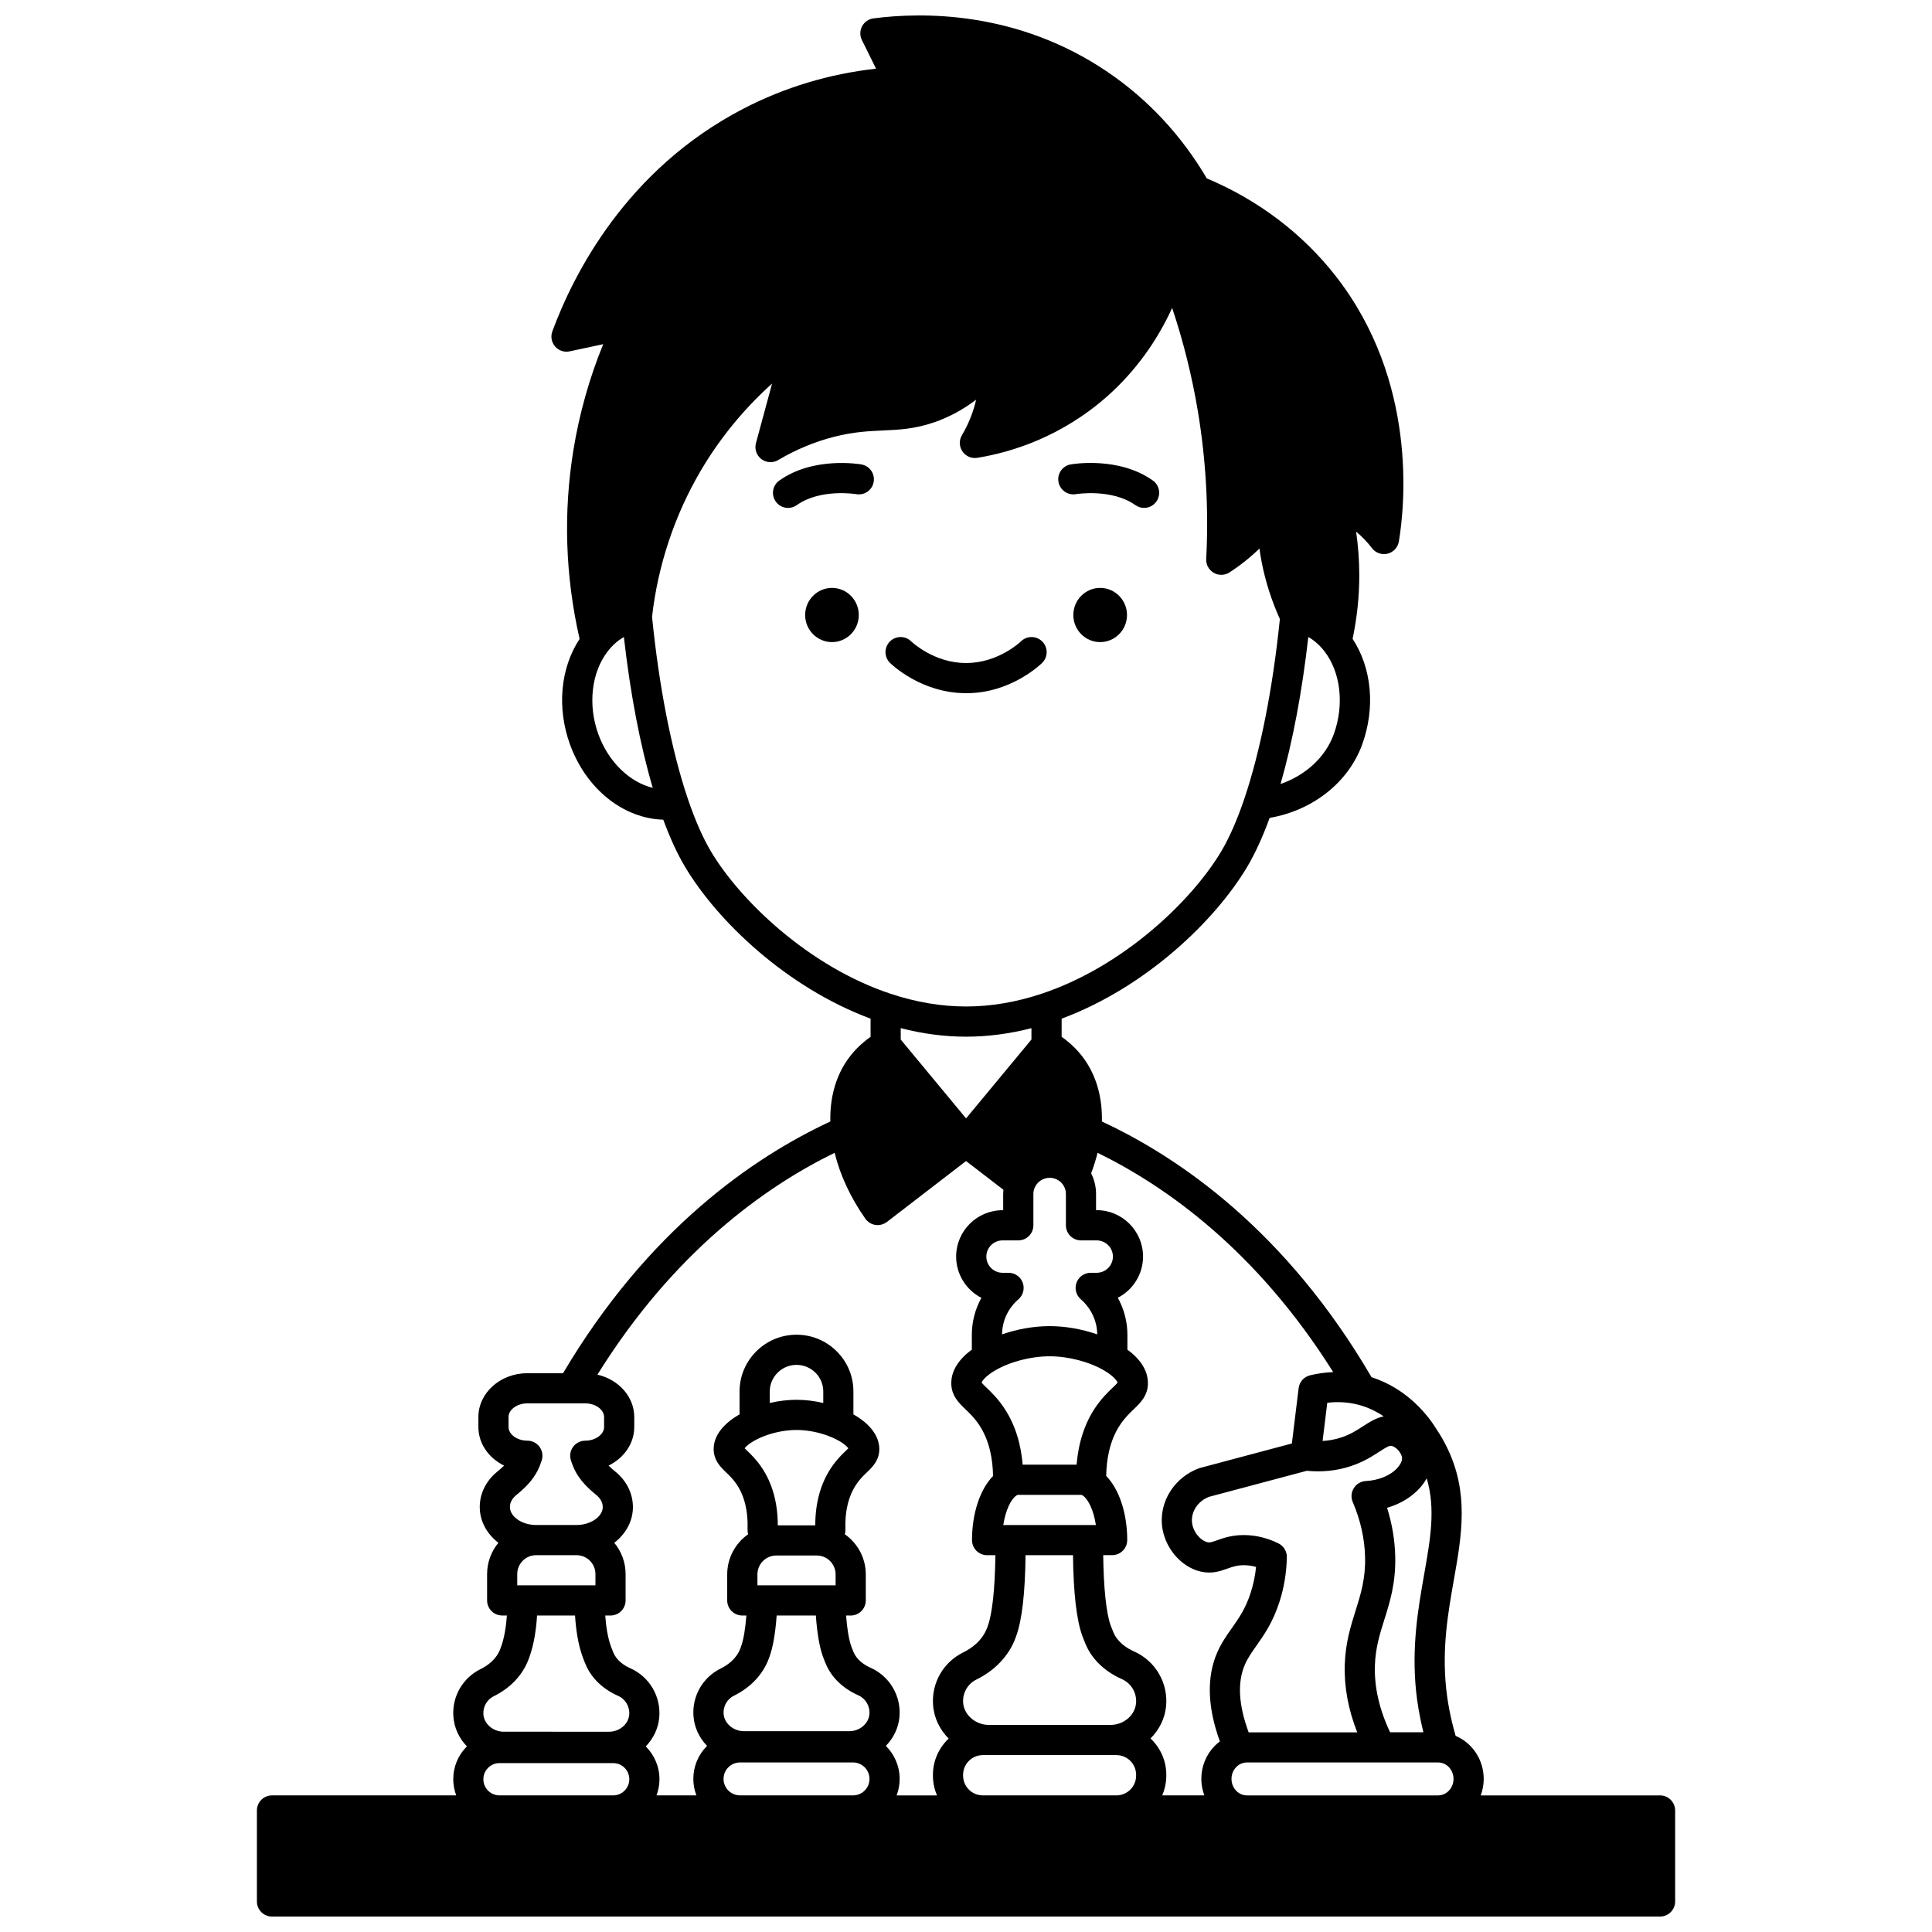 <?xml version="1.0" encoding="UTF-8"?>
<!-- Uploaded to: ICON Repo, www.svgrepo.com, Generator: ICON Repo Mixer Tools -->
<svg width="800px" height="800px" version="1.1" viewBox="144 144 512 512" xmlns="http://www.w3.org/2000/svg">
 <defs>
  <clipPath id="a">
   <path d="m212 148.09h376v503.81h-376z"/>
  </clipPath>
 </defs>
 <path d="m435.55 299.8c-3.918 0-7.106 3.219-7.106 7.188 0 3.957 3.188 7.176 7.106 7.176 3.93 0 7.117-3.219 7.117-7.176 0-3.969-3.188-7.188-7.117-7.188z"/>
 <path d="m364.48 299.8c-3.918 0-7.106 3.219-7.106 7.188 0 3.957 3.188 7.176 7.106 7.176 3.93 0 7.106-3.219 7.106-7.176 0-3.969-3.18-7.188-7.106-7.188z"/>
 <path d="m429.14 274.95c0.094-0.016 9.52-1.523 15.738 2.906 0.703 0.5 1.516 0.742 2.316 0.742 1.25 0 2.481-0.582 3.258-1.68 1.281-1.797 0.863-4.297-0.938-5.578-9.016-6.426-21.25-4.359-21.766-4.269-2.176 0.383-3.625 2.457-3.242 4.633 0.387 2.18 2.465 3.625 4.633 3.246z"/>
 <path d="m372.29 267.08c-0.516-0.09-12.738-2.156-21.766 4.269-1.801 1.281-2.219 3.777-0.938 5.574 0.781 1.098 2.012 1.68 3.262 1.68 0.801 0 1.613-0.238 2.316-0.742 6.25-4.445 15.602-2.93 15.75-2.906 2.168 0.387 4.238-1.07 4.621-3.242 0.379-2.176-1.07-4.246-3.246-4.633z"/>
 <g clip-path="url(#a)">
  <path d="m583.93 619.8h-47.523c0.504-1.359 0.793-2.828 0.793-4.367 0-5.098-3.027-9.547-7.441-11.406-1.535-5.324-2.219-9.73-2.516-12.602-1.109-10.836 0.492-19.941 2.047-28.746 2.098-11.895 4.074-23.129-1.871-35.199-0.758-1.547-1.652-3.106-2.594-4.512-2.004-3.316-7.488-10.844-17.348-13.988-22.652-38.77-50.84-58.18-71.465-67.77 0.145-5.91-1.246-11.285-4.09-15.684-1.684-2.602-3.894-4.863-6.578-6.758v-4.812c22.367-8.316 40.699-25.977 49.203-40.281 2.102-3.551 4.09-7.894 5.918-12.926 11.395-1.961 20.859-9.375 24.516-19.422 3.551-9.758 2.555-20.309-2.531-28.027 1.18-5.578 1.781-11.281 1.773-16.992-0.012-3.816-0.293-7.633-0.84-11.406 1.562 1.281 2.973 2.742 4.207 4.367 0.965 1.27 2.594 1.844 4.141 1.457 1.547-0.387 2.719-1.648 2.981-3.227 1.574-9.445 5.023-42.426-16.695-70.289-8.793-11.281-20.598-20.227-34.203-25.934-6.754-11.453-15.598-20.941-26.312-28.215-23.949-16.25-49.141-15.867-62.023-14.188-1.281 0.168-2.402 0.941-3.012 2.078-0.609 1.137-0.629 2.5-0.059 3.656l3.754 7.594c-12.414 1.379-24.215 4.938-35.156 10.605-31.035 16.09-45.043 43.879-50.629 59.012-0.504 1.367-0.227 2.902 0.73 4.004 0.953 1.102 2.434 1.602 3.856 1.293l8.895-1.902c-3.684 9.023-6.332 18.43-7.898 28.059-2.707 16.625-2.148 33.453 1.637 50.051-5.082 7.731-6.078 18.27-2.527 28.008 4.309 11.828 14.168 19.594 24.703 19.895 1.781 4.832 3.707 9.016 5.746 12.457 8.5 14.297 26.832 31.961 49.191 40.277l0.004 4.809c-2.68 1.895-4.891 4.156-6.574 6.758-2.852 4.402-4.234 9.781-4.086 15.68-20.418 9.496-48.297 28.641-70.84 66.711l-9.453-0.004c-7.16 0-12.984 5.215-12.984 11.625v2.629c0 4.414 2.762 8.258 6.816 10.227-0.586 0.586-1.215 1.121-1.781 1.586-3.188 2.574-4.879 6.238-4.648 10.043 0.199 3.523 2.062 6.637 4.918 8.832-1.871 2.254-2.996 5.144-2.996 8.293v6.977c0 2.207 1.789 4 4 4h1.242c-0.195 2.785-0.633 5.816-1.559 8.344l-0.164 0.453c-1.047 2.856-3.43 4.516-5.254 5.41-4.727 2.332-7.555 7.238-7.207 12.488 0.199 3.094 1.539 5.871 3.594 7.988-0.012 0.012-0.023 0.02-0.031 0.031-2.316 2.316-3.59 5.394-3.59 8.676 0 1.508 0.285 2.945 0.785 4.277l-48.82 0.008c-2.207 0-4 1.789-4 4v24.109c0 2.207 1.789 4 4 4h367.85c2.207 0 4-1.789 4-4v-24.109c-0.004-2.211-1.793-4-4-4zm-248.18-4.371c0-1.16 0.453-2.258 1.285-3.09 0.812-0.816 1.906-1.27 3.082-1.27h29.949c2.402 0 4.359 1.957 4.359 4.356 0 1.168-0.453 2.266-1.281 3.09-0.824 0.824-1.918 1.277-3.078 1.277h-29.949c-2.41 0.008-4.367-1.953-4.367-4.363zm26.426-99.629c-2.352-0.543-4.758-0.84-7.086-0.84-2.336 0-4.746 0.297-7.098 0.84v-3.027c0-3.894 3.184-7.066 7.098-7.066 1.891 0 3.672 0.738 5.016 2.074 1.336 1.328 2.07 3.102 2.07 4.992zm-16.574 9.16c2.902-1.273 6.363-2.004 9.488-2.004 3.121 0 6.578 0.73 9.488 2.008 2.59 1.129 3.801 2.254 4.258 2.84-0.203 0.203-0.449 0.441-0.656 0.641-1.023 0.98-2.426 2.324-3.836 4.41-2.859 4.223-4.285 9.395-4.289 15.375h-9.934c0-5.973-1.43-11.148-4.293-15.375-1.41-2.082-2.812-3.426-3.836-4.41-0.207-0.195-0.453-0.438-0.656-0.641 0.453-0.586 1.668-1.711 4.266-2.844zm-0.875 39.172v-2.898c0-2.762 2.242-5.008 4.996-5.008h10.727c2.758 0 4.996 2.246 4.996 5.008v2.898zm3.027 19.383 0.164-0.449c0.93-2.535 1.566-6.215 1.906-10.938h10.387c0.336 4.715 0.965 8.387 1.887 10.914 0.246 0.688 0.516 1.352 0.785 1.977 1.535 3.582 4.512 6.438 8.602 8.266 1.949 0.871 3.121 2.894 2.918 5.031-0.242 2.504-2.586 4.465-5.336 4.465h-27.91c-2.812 0-5.231-2.07-5.394-4.621-0.133-2.019 0.953-3.902 2.762-4.793 4.418-2.176 7.695-5.664 9.23-9.852zm51.48 31.055v-0.223c0-2.883 2.344-5.227 5.227-5.227h35.395c2.883 0 5.227 2.344 5.227 5.227v0.223c0 2.883-2.344 5.227-5.227 5.227h-35.395c-2.883 0.004-5.227-2.34-5.227-5.227zm15.789-130.67c-0.586-1.562-2.078-2.598-3.746-2.598h-1.578c-2.375 0-4.309-1.93-4.309-4.297 0-2.363 1.934-4.289 4.309-4.289h4.16c2.207 0 4-1.789 4-4v-8.297c0-0.5 0.082-0.969 0.246-1.43 0.613-1.711 2.246-2.859 4.062-2.859 1.328 0 2.566 0.602 3.387 1.633 0.422 0.535 0.922 1.43 0.922 2.656v8.297c0 2.207 1.789 4 4 4h4.148c2.375 0 4.309 1.926 4.309 4.289 0 2.371-1.934 4.297-4.309 4.297h-1.578c-1.668 0-3.16 1.035-3.746 2.598s-0.141 3.32 1.117 4.418c2.746 2.391 4.328 5.777 4.359 9.309-4.008-1.395-8.414-2.188-12.609-2.188-4.199 0-8.605 0.789-12.609 2.184 0.031-3.582 1.57-6.883 4.348-9.305 1.254-1.094 1.699-2.856 1.117-4.418zm2.32-64.414-17.324 20.898-17.312-20.887-0.004-3.023c5.816 1.496 11.621 2.258 17.316 2.258 5.699 0 11.504-0.762 17.324-2.258zm-9.75 87.773c3.969-2.359 9.551-3.828 14.57-3.828 5.012 0 10.594 1.469 14.562 3.824 2.481 1.48 3.289 2.719 3.457 3.156-0.254 0.324-0.848 0.895-1.301 1.324-1.23 1.18-2.918 2.793-4.598 5.277-2.82 4.168-4.496 9.344-4.973 15.145h-14.293c-0.387-4.742-1.672-10.254-4.988-15.145-1.68-2.481-3.363-4.098-4.594-5.277-0.453-0.438-1.051-1.008-1.305-1.332 0.164-0.43 0.977-1.664 3.461-3.144zm4.203 40.887h-1.914c0.613-4 2.07-6.879 3.461-7.805 0.176-0.113 0.336-0.184 0.43-0.184h16.773c0.09 0 0.242 0.062 0.418 0.184 1.391 0.922 2.852 3.797 3.461 7.805zm1.344 29.887 0.172-0.492c1.531-4.184 2.359-11.375 2.473-21.398h12.574c0.113 10.023 0.941 17.215 2.473 21.395 0.285 0.777 0.578 1.508 0.887 2.231 1.695 3.984 5.019 7.172 9.609 9.223 2.492 1.109 3.992 3.691 3.734 6.418-0.309 3.203-3.285 5.711-6.777 5.711h-32.207c-3.555 0-6.625-2.648-6.836-5.914-0.172-2.582 1.215-4.984 3.531-6.121 4.953-2.426 8.629-6.332 10.367-11.051zm69.652-25.027c-2.871-1.41-5.859-2.148-8.871-2.195-3.352-0.059-5.688 0.773-7.387 1.379-1.492 0.531-1.938 0.652-2.551 0.512-1.77-0.406-3.887-2.715-4.098-5.371-0.219-2.797 1.598-5.5 4.438-6.633l25.992-6.922c4.082 0.398 8.012-0.02 11.676-1.238 3.359-1.113 5.688-2.621 7.559-3.832 1.984-1.285 2.656-1.641 3.242-1.523 1.336 0.273 2.695 2.023 2.773 3.188 0.051 0.719-0.398 1.688-1.199 2.59-1.797 2.027-4.938 3.344-8.402 3.527-1.305 0.066-2.492 0.77-3.188 1.879-0.691 1.109-0.797 2.484-0.281 3.688 2.062 4.82 3.16 9.746 3.269 14.637 0.125 5.75-1.164 9.836-2.523 14.16-1.312 4.176-2.672 8.488-2.863 14.305-0.188 5.898 0.93 11.906 3.305 17.93h-28.773c-2.695-7.277-3.031-13.328-0.98-17.992 0.758-1.727 1.809-3.215 3.019-4.938 2.039-2.891 4.344-6.168 6.098-11.562 1.238-3.816 1.902-7.82 1.984-11.91 0.027-1.562-0.848-2.992-2.238-3.676zm21.023-36.77c0.059 0.016 0.113 0.027 0.176 0.039 2.602 0.684 4.82 1.797 6.691 3.074-2.106 0.449-3.863 1.586-5.481 2.633-1.641 1.062-3.34 2.164-5.734 2.957-1.578 0.527-3.242 0.832-4.965 0.934l1.238-10.121c2.727-0.336 5.477-0.176 8.074 0.484zm17.594 45.051c-1.57 8.91-3.352 19.008-2.125 30.953 0.27 2.609 0.828 6.356 1.938 10.832h-8.828c-2.848-6.008-4.211-11.945-4.031-17.672 0.156-4.719 1.293-8.332 2.5-12.164 1.496-4.754 3.043-9.668 2.891-16.734-0.094-4.324-0.82-8.648-2.168-12.914 3.504-1.02 6.562-2.856 8.762-5.34 0.695-0.785 1.273-1.617 1.75-2.473 2.379 8.02 1.004 15.926-0.688 25.512zm-46.969 58.512c-2.25 0-4.078-1.961-4.078-4.367 0-1.188 0.441-2.297 1.254-3.141 0.484-0.504 1.094-0.879 1.715-1.062 0.359-0.102 0.734-0.156 1.109-0.156h50.68c0.238 0 0.453 0.02 0.695 0.066 1.961 0.355 3.383 2.164 3.383 4.293 0 2.41-1.832 4.367-4.078 4.367zm22.871-112.18c-2.055 0.082-4.117 0.359-6.141 0.855-1.613 0.395-2.812 1.746-3.016 3.394l-1.793 14.672-24.305 6.473c-0.125 0.031-0.246 0.07-0.367 0.117-6.258 2.336-10.277 8.426-9.773 14.82 0.473 5.906 4.891 11.293 10.273 12.535 2.957 0.684 5.223-0.121 7.039-0.77 1.426-0.508 2.66-0.949 4.562-0.918 1.027 0.016 2.055 0.172 3.082 0.457-0.234 2.348-0.715 4.644-1.43 6.852-1.379 4.246-3.152 6.762-5.031 9.426-1.34 1.898-2.723 3.863-3.805 6.324-2.875 6.543-2.641 14.488 0.676 23.637-0.5 0.379-0.984 0.785-1.422 1.242-2.25 2.328-3.492 5.414-3.492 8.684 0 1.539 0.289 3.008 0.793 4.367h-11.16c0.695-1.605 1.082-3.371 1.082-5.227v-0.223c0-3.793-1.613-7.211-4.18-9.625 2.273-2.266 3.805-5.242 4.125-8.551 0.582-6.156-2.809-11.977-8.438-14.484-1.891-0.844-4.383-2.406-5.508-5.051-0.254-0.598-0.5-1.203-0.734-1.848-1.168-3.195-1.871-9.879-1.984-18.645h2.367c2.207 0 4-1.789 4-4 0-7.117-2.141-13.473-5.57-16.984 0.051-4.106 0.824-9.336 3.754-13.664 1.203-1.777 2.426-2.949 3.504-3.981 1.816-1.742 3.879-3.715 3.797-7.148-0.047-2.266-1.086-5.496-5.438-8.688v-3.945c0-3.449-0.891-6.809-2.539-9.797 3.969-2.043 6.684-6.18 6.684-10.938 0-6.773-5.519-12.285-12.305-12.285h-0.148v-4.297c0-1.898-0.457-3.777-1.301-5.473 0.695-1.82 1.258-3.633 1.703-5.43 18.316 8.961 42.262 25.996 62.438 58.113zm0.152-169.03c-2.219 6.102-7.477 10.883-14.105 13.18 3.203-11.137 5.707-24.395 7.359-38.961 1.621 0.938 3.055 2.211 4.285 3.805 4.316 5.59 5.285 14.215 2.461 21.977zm-194.89 0c-2.824-7.754-1.852-16.379 2.481-21.98 1.227-1.59 2.66-2.859 4.281-3.797 1.703 15.016 4.309 28.645 7.652 39.984-6.106-1.512-11.73-6.844-14.414-14.207zm29.812 31.008c-2.141-3.617-4.176-8.246-6.055-13.766-0.027-0.086-0.059-0.18-0.086-0.266-4.262-12.613-7.609-29.664-9.441-48.105 1.527-13.578 5.984-26.965 12.91-38.727 5.039-8.578 11.469-16.414 18.898-23.086l-4.277 15.789c-0.426 1.57 0.145 3.242 1.441 4.227 1.297 0.984 3.062 1.086 4.461 0.254 4.68-2.777 9.676-4.852 14.844-6.172 5.184-1.312 9.082-1.488 12.852-1.66 4.324-0.195 8.41-0.383 13.582-2.148 3.918-1.344 7.652-3.356 11.172-6.012-0.754 3.297-2.019 6.457-3.769 9.414-0.793 1.336-0.738 3.012 0.137 4.293s2.41 1.945 3.945 1.695c8.988-1.461 22.285-5.504 34.586-16.445 7.176-6.391 13.027-14.43 17.047-23.285 2.981 8.93 5.266 18.102 6.816 27.383 2.148 12.902 2.894 26.074 2.211 39.148-0.078 1.5 0.691 2.918 1.996 3.672 1.301 0.75 2.914 0.707 4.176-0.109 2.863-1.859 5.523-3.981 7.934-6.32 0.168 1.227 0.371 2.445 0.605 3.656 1.012 5.172 2.633 10.215 4.809 15.012-1.844 18.219-5.164 35.047-9.383 47.535-0.039 0.094-0.062 0.191-0.098 0.289-1.871 5.504-3.906 10.125-6.039 13.73-7.824 13.16-26.051 30.586-47.586 37.742-6.754 2.254-13.504 3.394-20.059 3.394s-13.301-1.141-20.059-3.394c-21.527-7.156-39.75-24.582-47.57-37.738zm32.805 79.918c1.438 5.883 4.191 11.828 8.133 17.445 0.625 0.895 1.59 1.492 2.668 1.656 0.203 0.031 0.402 0.047 0.605 0.047 0.875 0 1.734-0.289 2.438-0.828l20.984-16.145c3.297 2.531 6.594 5.066 9.891 7.606-0.035 0.371-0.055 0.746-0.055 1.125v4.297h-0.16c-6.785 0-12.305 5.512-12.305 12.285 0 4.762 2.719 8.895 6.688 10.938-1.641 2.981-2.531 6.344-2.531 9.793v3.941c-4.356 3.188-5.398 6.422-5.445 8.695-0.07 3.438 1.984 5.406 3.801 7.144 1.078 1.035 2.301 2.207 3.508 3.988 2.938 4.336 3.707 9.562 3.754 13.664-3.438 3.523-5.57 9.875-5.57 16.98 0 2.207 1.789 4 4 4h2.199c-0.113 8.766-0.816 15.457-2 18.695l-0.172 0.484c-1.289 3.496-4.176 5.516-6.371 6.594-5.234 2.574-8.371 8-7.984 13.824 0.227 3.5 1.777 6.637 4.144 8.996-2.562 2.414-4.172 5.824-4.172 9.613v0.223c0 1.855 0.387 3.621 1.082 5.227h-10.703c0.52-1.379 0.801-2.852 0.801-4.367 0-3.418-1.395-6.516-3.648-8.754 1.98-2.031 3.309-4.672 3.59-7.602 0.523-5.562-2.535-10.82-7.621-13.094-1.551-0.691-3.59-1.965-4.512-4.113-0.211-0.488-0.422-1.004-0.617-1.551-0.629-1.723-1.105-4.562-1.391-8.188h1.223c2.207 0 4-1.789 4-4v-6.898c0-4.398-2.199-8.289-5.555-10.645 0.109-0.391 0.18-0.793 0.16-1.219-0.18-4.863 0.801-8.914 2.914-12.039 0.934-1.379 1.855-2.262 2.746-3.117 1.512-1.449 3.394-3.254 3.316-6.371-0.07-3.375-2.539-6.578-6.856-9.012v-6.059c0-4.035-1.574-7.82-4.426-10.66-2.856-2.84-6.637-4.402-10.656-4.402-8.324 0-15.094 6.758-15.094 15.062v6.059c-4.316 2.438-6.785 5.633-6.856 8.996-0.078 3.137 1.805 4.941 3.316 6.391 0.891 0.855 1.812 1.738 2.746 3.117 2.125 3.137 3.106 7.195 2.914 12.062-0.016 0.414 0.051 0.812 0.152 1.195-3.348 2.356-5.543 6.242-5.543 10.637v6.898c0 2.207 1.789 4 4 4h1.082c-0.285 3.625-0.766 6.465-1.402 8.195l-0.164 0.449c-1.047 2.856-3.43 4.516-5.254 5.41-4.727 2.332-7.555 7.238-7.207 12.492 0.199 3.098 1.547 5.883 3.609 8-0.008 0.008-0.012 0.012-0.02 0.02-2.336 2.336-3.621 5.438-3.621 8.734 0 1.539 0.297 3.008 0.812 4.367h-10.566c0.504-1.352 0.777-2.793 0.777-4.277 0-3.402-1.391-6.484-3.637-8.707 1.977-2.027 3.297-4.664 3.578-7.59 0.523-5.559-2.535-10.82-7.625-13.098-1.547-0.688-3.582-1.957-4.504-4.106-0.211-0.492-0.422-1.008-0.621-1.562-0.926-2.516-1.363-5.543-1.555-8.328h1.391c2.207 0 4-1.789 4-4v-6.977c0-3.152-1.129-6.043-3-8.297 2.852-2.195 4.715-5.309 4.922-8.828 0.215-3.809-1.477-7.469-4.641-10.035-0.578-0.469-1.211-1.008-1.801-1.594 4.055-1.969 6.816-5.816 6.816-10.227v-2.629c0-5.41-4.16-9.957-9.762-11.246 20.262-32.559 44.422-49.777 62.859-58.785zm-86.426 70.02c0-1.969 2.285-3.629 4.988-3.629h11.715 0.016 0.016 3.606c2.703 0 4.988 1.66 4.988 3.629v2.629c0 1.969-2.285 3.629-4.988 3.629-1.281 0-2.484 0.613-3.238 1.652-0.754 1.039-0.961 2.375-0.562 3.594 0.32 0.977 0.629 1.758 0.969 2.461 1.422 2.938 3.824 5.121 5.758 6.691 0.676 0.547 1.793 1.715 1.699 3.367-0.145 2.484-3.328 4.586-6.945 4.586h-10.711c-3.617 0-6.793-2.098-6.934-4.59-0.102-1.648 1.016-2.812 1.707-3.367 1.93-1.574 4.328-3.758 5.715-6.637 0.371-0.738 0.699-1.578 1.008-2.562 0.379-1.215 0.16-2.535-0.59-3.562-0.754-1.027-1.949-1.633-3.223-1.633-2.703 0-4.988-1.66-4.988-3.629v-2.629zm7.32 36.605h10.707c2.762 0 5.008 2.246 5.008 5.008v2.981h-20.723v-2.981c0-2.762 2.242-5.008 4.996-5.008h0.004 0.008zm-11.215 37.367c4.422-2.172 7.699-5.66 9.234-9.844l0.164-0.453c1.285-3.5 1.84-7.539 2.059-11.086h10.066c0.219 3.547 0.77 7.582 2.051 11.066 0.246 0.684 0.516 1.348 0.785 1.977 1.539 3.59 4.516 6.449 8.602 8.262 1.949 0.871 3.121 2.898 2.918 5.031-0.242 2.504-2.59 4.465-5.348 4.465l-27.906-0.004c-2.805 0-5.223-2.07-5.387-4.621-0.133-2.019 0.957-3.902 2.762-4.793zm-2.769 22.008c0-1.141 0.441-2.215 1.25-3.019 0.812-0.812 1.883-1.258 3.019-1.258h30.129c2.359 0 4.277 1.918 4.277 4.277 0 1.141-0.445 2.211-1.266 3.031-0.801 0.805-1.871 1.25-3.012 1.25h-30.133c-2.352 0-4.266-1.918-4.266-4.281z"/>
 </g>
 <path d="m400.02 327.7h0.094 0.051c11.793 0 19.695-7.711 20.027-8.039 1.566-1.555 1.578-4.086 0.02-5.656-1.559-1.566-4.09-1.578-5.656-0.02-0.059 0.059-5.992 5.715-14.398 5.715h-0.035-0.199-0.035c-8.363 0-14.277-5.598-14.418-5.731-1.57-1.543-4.09-1.523-5.644 0.035-1.555 1.57-1.543 4.102 0.023 5.656 0.332 0.328 8.242 8.035 20.117 8.035 0.02 0.004 0.035 0.004 0.055 0.004z"/>
</svg>